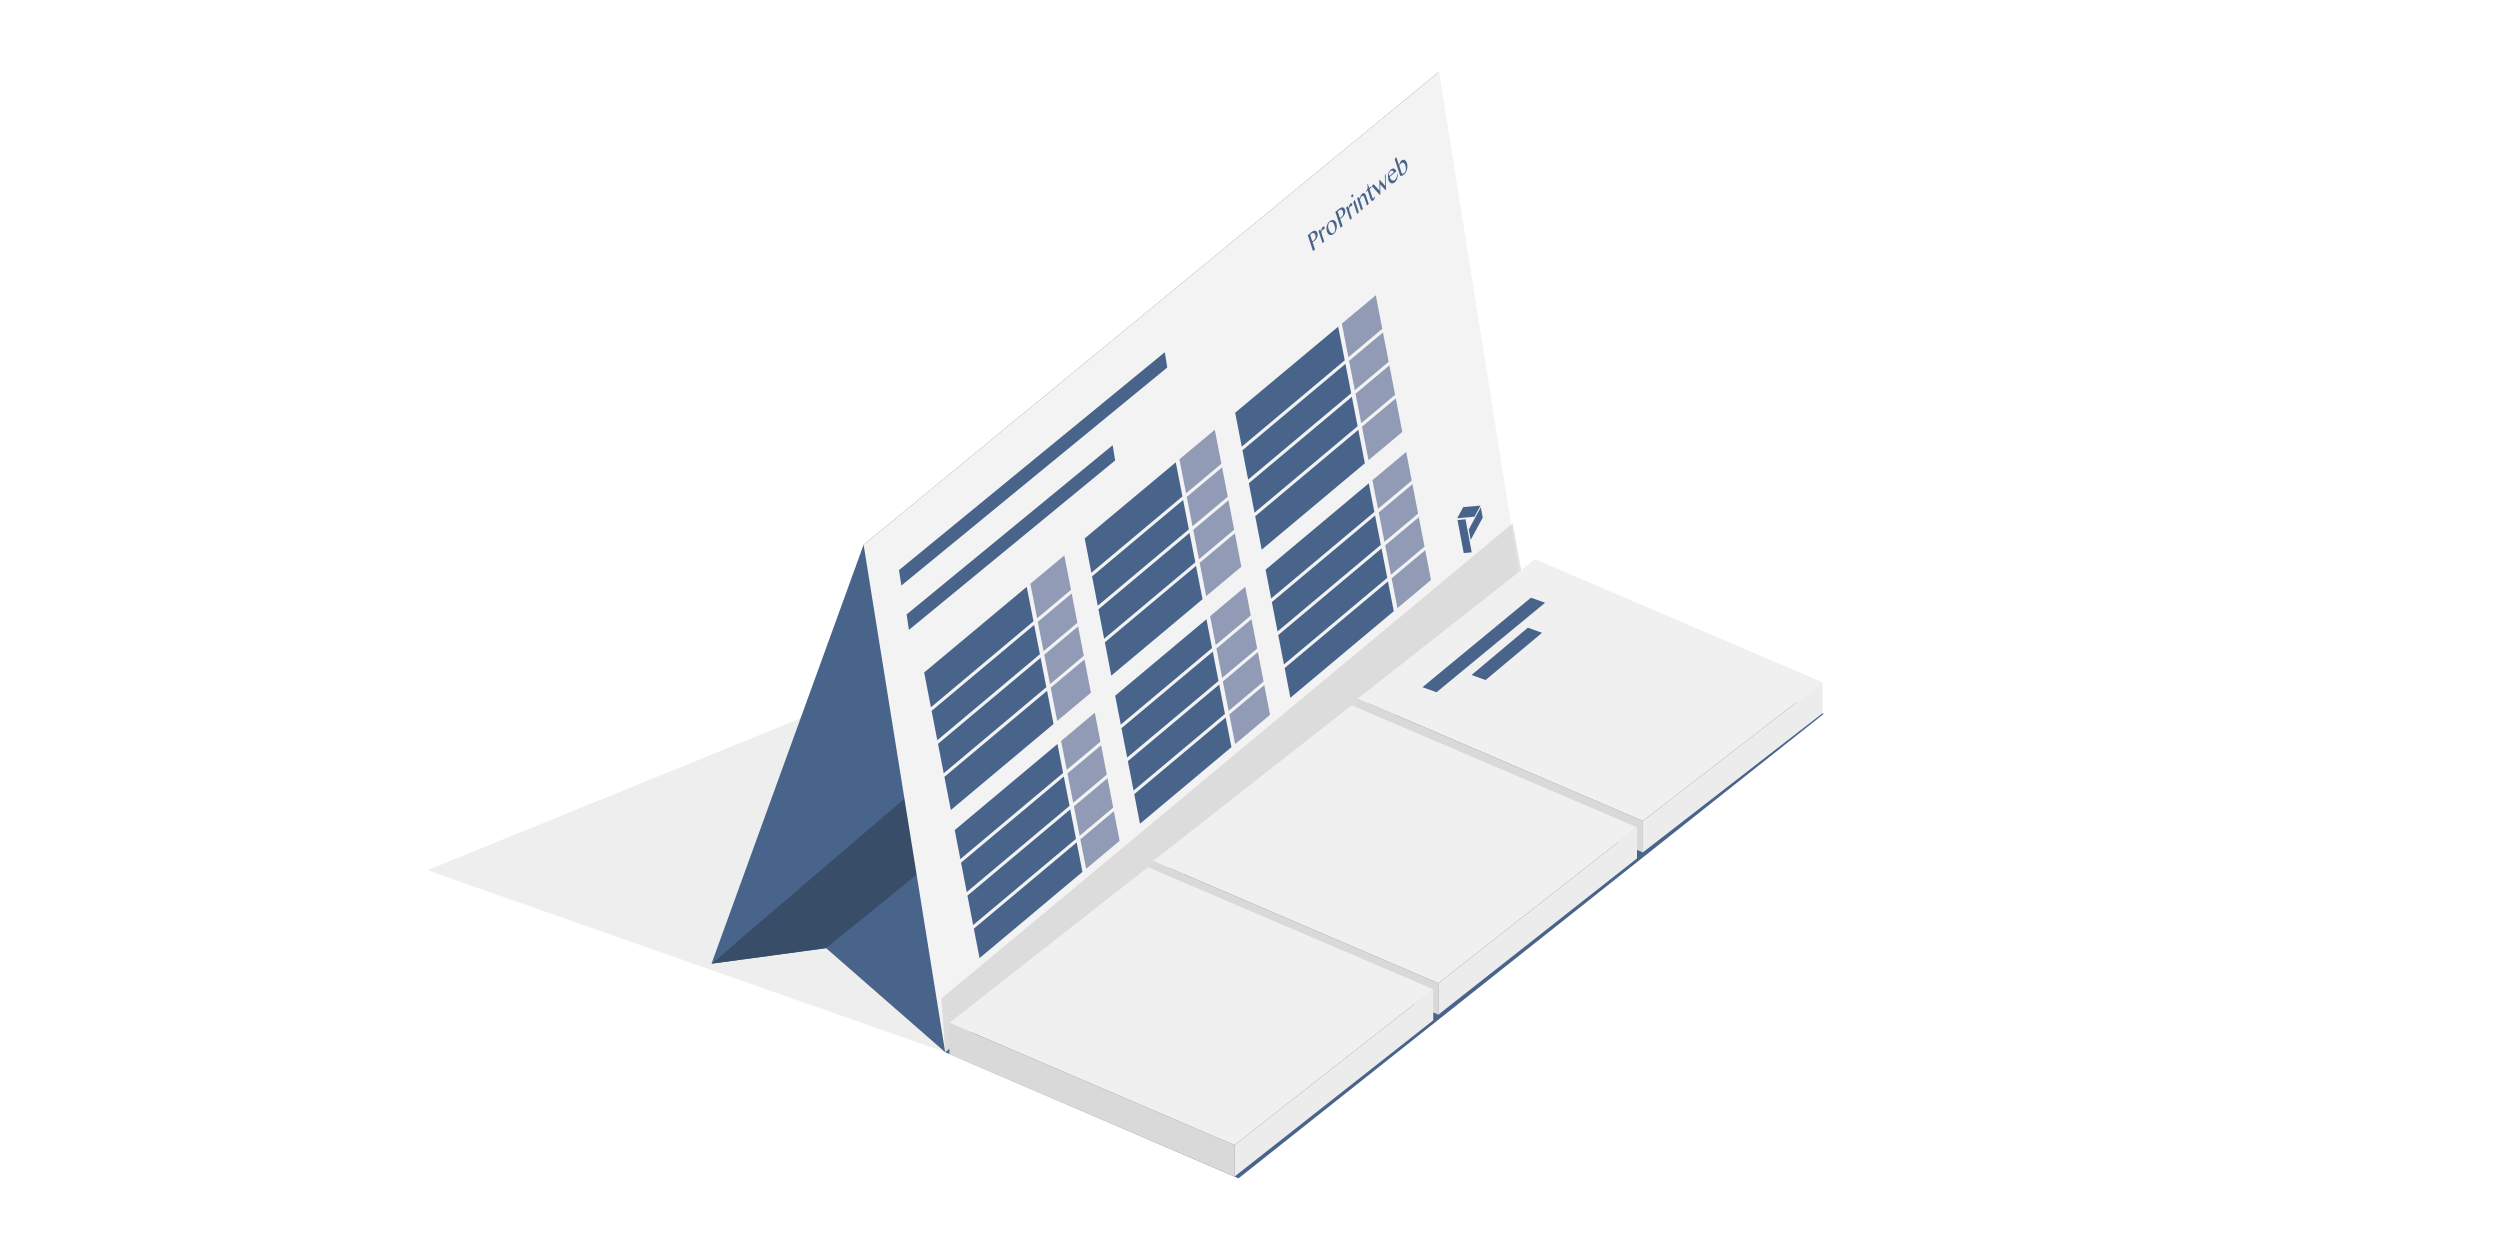 <svg id="off" xmlns="http://www.w3.org/2000/svg" xmlns:xlink="http://www.w3.org/1999/xlink" viewBox="0 0 283.465 141.732"><defs><style>.cls-1{fill:none;}.cls-2{opacity:0.3;}.cls-2,.cls-8{filter:url(#AI_DesenfoqueGaussiano_4);}.cls-3{fill:#c6c6c5;}.cls-4{fill:#49648b;}.cls-5{fill:#374d68;}.cls-6{fill:#f3f3f3;}.cls-7{fill:#929bb6;}.cls-8{opacity:0.5;}.cls-9{fill:#f0f0f0;}.cls-10{fill:#ececec;}.cls-11{fill:#d9d9d9;}.cls-12{isolation:isolate;}.cls-13{clip-path:url(#clip-path);}</style><filter id="AI_DesenfoqueGaussiano_4" name="AI_DesenfoqueGaussiano_4"><feGaussianBlur stdDeviation="4"/></filter><clipPath id="clip-path"><polygon class="cls-1" points="166.075 63.305 165.113 58.179 167.625 56.035 168.588 61.162 166.075 63.305"/></clipPath></defs><title>CALENDARIOS_OFF_</title><g class="cls-2"><polygon class="cls-3" points="107.17 119.303 174.833 70.821 154.078 55.689 48.449 98.673 107.17 119.303"/></g><polygon class="cls-4" points="80.676 109.266 93.665 107.503 107.17 119.303 172.34 65.733 159.427 54.158 145.846 55.696 80.676 109.266"/><polygon class="cls-4" points="97.921 61.763 163.172 8.128 145.845 55.697 80.675 109.265 97.921 61.763"/><polygon class="cls-5" points="93.666 107.504 159.427 54.158 141.811 56.994 80.676 109.266 93.666 107.504"/><polygon class="cls-6" points="97.921 61.763 163.172 8.128 172.34 65.733 107.17 119.302 97.921 61.763"/><polygon class="cls-4" points="102.795 69.668 103.06 71.42 126.441 52.208 126.161 50.476 102.795 69.668"/><polygon class="cls-4" points="101.933 64.642 102.199 66.394 132.351 41.667 132.071 39.937 101.933 64.642"/><polygon class="cls-4" points="144.934 72.003 145.58 75.34 157.297 65.516 156.646 62.183 144.934 72.003"/><polygon class="cls-7" points="161.521 61.975 160.874 58.638 157.059 61.837 157.71 65.17 161.521 61.975"/><polygon class="cls-4" points="144.21 68.267 144.855 71.597 156.565 61.777 155.915 58.452 144.21 68.267"/><polygon class="cls-7" points="160.795 58.231 160.149 54.903 156.329 58.105 156.979 61.431 160.795 58.231"/><polygon class="cls-7" points="162.256 65.763 161.601 62.382 157.79 65.576 158.451 68.952 162.256 65.763"/><polygon class="cls-4" points="145.66 75.748 146.312 79.117 158.037 69.298 157.377 65.923 145.66 75.748"/><polygon class="cls-4" points="143.499 64.597 144.131 67.86 155.837 58.046 155.202 54.797 143.499 64.597"/><polygon class="cls-7" points="160.071 54.496 159.441 51.246 155.614 54.45 156.249 57.699 160.071 54.496"/><polygon class="cls-4" points="123.823 65.351 124.469 68.681 134.8 60.018 134.15 56.691 123.823 65.351"/><polygon class="cls-7" points="139.212 56.318 138.567 52.988 134.563 56.345 135.214 59.67 139.212 56.318"/><polygon class="cls-7" points="138.488 52.582 137.741 48.724 133.729 52.076 134.483 55.939 138.488 52.582"/><polygon class="cls-4" points="122.989 61.047 123.745 64.944 134.071 56.285 133.315 52.421 122.989 61.047"/><polygon class="cls-4" points="124.547 69.087 125.193 72.424 135.532 63.757 134.879 60.424 124.547 69.087"/><polygon class="cls-7" points="139.938 60.062 139.292 56.725 135.293 60.077 135.945 63.411 139.938 60.062"/><polygon class="cls-4" points="125.273 72.831 126.004 76.607 136.35 67.943 135.611 64.163 125.273 72.831"/><polygon class="cls-7" points="140.75 64.257 140.016 60.47 136.024 63.816 136.763 67.596 140.75 64.257"/><polygon class="cls-7" points="142.547 73.532 141.902 70.202 137.925 73.537 138.575 76.862 142.547 73.532"/><polygon class="cls-4" points="127.158 82.564 127.803 85.895 138.162 77.208 137.512 73.884 127.158 82.564"/><polygon class="cls-7" points="143.273 77.276 142.626 73.938 138.655 77.268 139.307 80.602 143.273 77.276"/><polygon class="cls-4" points="127.882 86.301 128.528 89.638 138.893 80.948 138.241 77.615 127.882 86.301"/><polygon class="cls-7" points="144.004 81.05 143.352 77.682 139.386 81.008 140.043 84.368 144.004 81.05"/><polygon class="cls-4" points="128.607 90.045 129.258 93.401 139.629 84.714 138.973 81.355 128.607 90.045"/><polygon class="cls-7" points="141.823 69.795 141.19 66.53 137.207 69.867 137.845 73.13 141.823 69.795"/><polygon class="cls-4" points="126.444 78.881 127.08 82.158 137.432 73.478 136.794 70.213 126.444 78.881"/><polygon class="cls-4" points="105.631 80.605 106.276 83.934 117.911 74.179 117.261 70.853 105.631 80.605"/><polygon class="cls-7" points="122.161 70.616 121.515 67.286 117.673 70.507 118.324 73.832 122.161 70.616"/><polygon class="cls-7" points="123.696 78.54 122.965 74.766 119.134 77.978 119.871 81.744 123.696 78.54"/><polygon class="cls-4" points="107.081 88.084 107.811 91.845 119.457 82.09 118.721 78.325 107.081 88.084"/><polygon class="cls-4" points="104.786 76.251 105.552 80.198 117.181 70.447 116.416 66.536 104.786 76.251"/><polygon class="cls-7" points="121.436 66.879 120.68 62.975 116.83 66.191 117.594 70.101 121.436 66.879"/><polygon class="cls-7" points="122.886 74.36 122.239 71.022 118.403 74.238 119.056 77.571 122.886 74.36"/><polygon class="cls-4" points="106.355 84.341 107.002 87.677 118.641 77.918 117.99 74.585 106.355 84.341"/><polygon class="cls-4" points="110.419 105.295 111.067 108.636 122.737 98.862 122.083 95.516 110.419 105.295"/><polygon class="cls-7" points="126.949 95.334 126.299 91.98 122.496 95.169 123.15 98.516 126.949 95.334"/><polygon class="cls-4" points="108.252 94.119 108.89 97.41 120.543 87.639 119.901 84.36 108.252 94.119"/><polygon class="cls-7" points="124.772 84.092 124.137 80.813 120.314 84.016 120.955 87.293 124.772 84.092"/><polygon class="cls-7" points="125.495 87.829 124.85 84.499 121.036 87.698 121.686 91.023 125.495 87.829"/><polygon class="cls-4" points="108.968 97.815 109.614 101.145 121.272 91.371 120.622 88.045 108.968 97.815"/><polygon class="cls-4" points="109.693 101.552 110.341 104.889 122.003 95.11 121.352 91.777 109.693 101.552"/><polygon class="cls-7" points="126.221 91.573 125.575 88.237 121.765 91.431 122.416 94.764 126.221 91.573"/><polygon class="cls-7" points="158.183 44.764 157.536 41.427 153.697 44.645 154.349 47.979 158.183 44.764"/><polygon class="cls-4" points="141.599 54.789 142.245 58.127 153.935 48.325 153.283 44.992 141.599 54.789"/><polygon class="cls-7" points="156.733 37.284 155.994 33.478 152.143 36.695 152.888 40.507 156.733 37.284"/><polygon class="cls-4" points="140.05 46.796 140.797 50.647 152.476 40.855 151.729 37.04 140.05 46.796"/><polygon class="cls-7" points="157.458 41.02 156.811 37.691 152.967 40.913 153.617 44.239 157.458 41.02"/><polygon class="cls-4" points="140.875 51.053 141.52 54.383 153.205 44.586 152.554 41.259 140.875 51.053"/><polygon class="cls-7" points="159 48.973 158.262 45.17 154.428 48.385 155.171 52.179 159 48.973"/><polygon class="cls-4" points="142.324 58.533 143.058 62.323 154.757 52.526 154.015 48.731 142.324 58.533"/><polygon class="cls-4" points="107.17 119.302 172.34 65.733 206.789 80.942 140.437 133.605 107.17 119.302"/><g class="cls-8"><polygon class="cls-3" points="107.17 119.303 173.435 69.924 171.517 59.339 106.733 113.22 107.17 119.303"/></g><polygon class="cls-9" points="174.044 63.411 153.935 79.221 186.264 93.084 206.643 77.356 174.044 63.411"/><polygon class="cls-10" points="186.264 93.084 186.264 96.655 206.643 80.877 206.643 77.356 186.264 93.084"/><polygon class="cls-11" points="153.935 82.792 153.935 79.221 186.286 93.085 186.286 96.656 153.935 82.792"/><polygon class="cls-9" points="153.267 79.975 130.752 97.619 163.081 111.482 185.615 93.809 153.267 79.975"/><polygon class="cls-10" points="163.081 111.482 163.081 115.053 185.615 97.33 185.615 93.809 163.081 111.482"/><polygon class="cls-11" points="130.752 101.19 130.752 97.619 163.103 111.483 163.103 115.054 130.752 101.19"/><polygon class="cls-9" points="130.162 98.331 107.647 115.976 139.976 129.838 162.51 112.165 130.162 98.331"/><polygon class="cls-10" points="139.977 129.838 139.977 133.409 162.51 115.686 162.51 112.165 139.977 129.838"/><polygon class="cls-4" points="161.285 77.919 162.881 78.492 175.193 68.343 173.589 67.768 161.285 77.919"/><polygon class="cls-4" points="173.238 71.173 174.843 71.749 168.447 77.108 166.85 76.536 173.238 71.173"/><polygon class="cls-11" points="107.647 119.547 107.647 115.976 139.999 129.839 139.999 133.41 107.647 119.547"/><path class="cls-4" d="M148.977,27.239l-.1.067-.083.041-.242-.73.159-.135.12-.058.127-.006.1.074.077.136.032.16-.009.166-.066.157-.118.129m-.272-.92-.42.354.595,1.8.227-.191-.275-.832.046-.024.071-.045.076-.064.079-.053.148-.168.113-.21.052-.231-.037-.242-.116-.189-.153-.072-.193.034-.213.136"/><polyline class="cls-4" points="149.98 25.729 149.904 25.823 149.851 25.954 149.813 26.101 149.783 26.27 149.698 26.011 149.497 26.181 149.954 27.563 150.155 27.393 149.836 26.427 149.851 26.313 149.871 26.21 149.898 26.13 149.933 26.072 149.978 26.048 150.019 26.042 150.06 26.036 150.123 25.997 150.196 25.893 150.196 25.763 150.165 25.703 150.117 25.686 150.051 25.684 149.98 25.729"/><path class="cls-4" d="M151.228,26.386l-.161.064-.17-.058-.141-.168-.118-.26-.042-.224.007-.207.047-.183.086-.13.186-.086.17.058.133.175.11.267.05.216,0,.218-.05.172-.1.144m-.476-1.309-.2.24-.124.306-.031.328.055.328.131.234.183.133.225,0,.237-.128.2-.24.112-.31.039-.335-.055-.328-.131-.234-.188-.114-.216,0-.237.128"/><path class="cls-4" d="M152.106,24.6l-.1.067-.083.041-.242-.73.159-.135.129-.066h.118l.108.067.069.143.032.16-.009.166-.066.157-.118.129m-.272-.92-.42.354.595,1.8.227-.191-.275-.832.046-.024.071-.045.076-.064.079-.053.148-.168.113-.21.052-.231-.037-.242-.108-.2-.161-.065-.193.034-.213.136"/><polyline class="cls-4" points="153.11 23.086 153.042 23.172 152.98 23.311 152.943 23.457 152.913 23.626 152.828 23.368 152.626 23.538 153.083 24.92 153.285 24.75 152.965 23.783 152.981 23.669 153.001 23.567 153.028 23.486 153.062 23.428 153.108 23.404 153.149 23.398 153.198 23.385 153.252 23.354 153.334 23.242 153.325 23.12 153.295 23.059 153.246 23.043 153.181 23.04 153.11 23.086"/><path class="cls-4" d="M153.614,22.661l-.059.05-.117.2.442,1.337.2-.17-.468-1.416m-.324-.589-.038.047-.035.058-.01.066.01.063.027.049.04.024.049-.013.046-.024.038-.047.035-.058.01-.066-.01-.063-.027-.049-.04-.024-.049.013-.046.024"/><polyline class="cls-4" points="154.469 21.938 154.29 22.175 154.16 22.559 154.078 22.312 153.876 22.482 154.334 23.864 154.535 23.694 154.197 22.671 154.243 22.518 154.299 22.398 154.36 22.289 154.424 22.221 154.563 22.189 154.684 22.36 154.997 23.304 155.198 23.134 154.867 22.134 154.798 21.991 154.695 21.905 154.581 21.886 154.469 21.938"/><polyline class="cls-4" points="155.096 20.848 155.038 20.897 155.067 21.117 155.064 21.335 155.009 21.525 154.881 21.69 154.904 21.758 155.08 21.609 155.403 22.587 155.461 22.696 155.528 22.769 155.617 22.78 155.709 22.731 155.858 22.533 155.927 22.288 155.854 22.293 155.83 22.384 155.77 22.463 155.725 22.488 155.68 22.482 155.64 22.459 155.613 22.409 155.29 21.432 155.516 21.241 155.479 21.128 155.252 21.319 155.096 20.848"/><polyline class="cls-4" points="157.115 19.746 157.023 19.824 157.06 21.072 156.402 20.349 156.414 21.618 155.756 20.894 155.529 21.086 156.443 22.096 156.511 22.04 156.498 20.9 157.089 21.551 157.157 21.494 157.115 19.746"/><path class="cls-4" d="M157.52,19.965,157.5,19.8l.013-.155.049-.142.081-.112.112-.051.11.008.1.063.074.125-.512.432m.154-.734-.191.233-.1.3-.023.321.062.35.127.223.18.121.208.011.208-.118.148-.168.105-.233.062-.268.012-.255-.074,0-.006.177-.05.172-.091.178-.115.14-.161.064-.162-.036-.142-.138-.111-.237.764-.645-.108-.2-.152-.1-.187-.014-.2.111"/><path class="cls-4" d="M159.229,19.614l-.088.06-.07.016-.065,0-.061-.021-.264-.8.02-.1.049-.113.056-.09.072-.075.132-.054.126.023.119.1.088.17.057.268v.259l-.06.209-.111.151m-.9-1.8-.059.05-.125.206.621,1.877.225-.032.229-.151.144-.15.1-.2.077-.223.037-.247,0-.241-.058-.239-.112-.208-.151-.131-.167-.017-.186.086-.093.108-.078.152-.054.161-.03.169-.32-.966"/><g class="cls-12"><g class="cls-13"><polyline class="cls-4" points="167.903 57.513 166.536 60.043 166.757 61.218 168.124 58.688 167.903 57.513"/><polyline class="cls-4" points="165.909 57.499 165.223 58.763 167.187 58.584 167.868 57.326 165.909 57.499"/><polyline class="cls-4" points="165.262 58.972 165.964 62.714 166.872 62.626 166.168 58.876 165.262 58.972"/></g></g></svg>